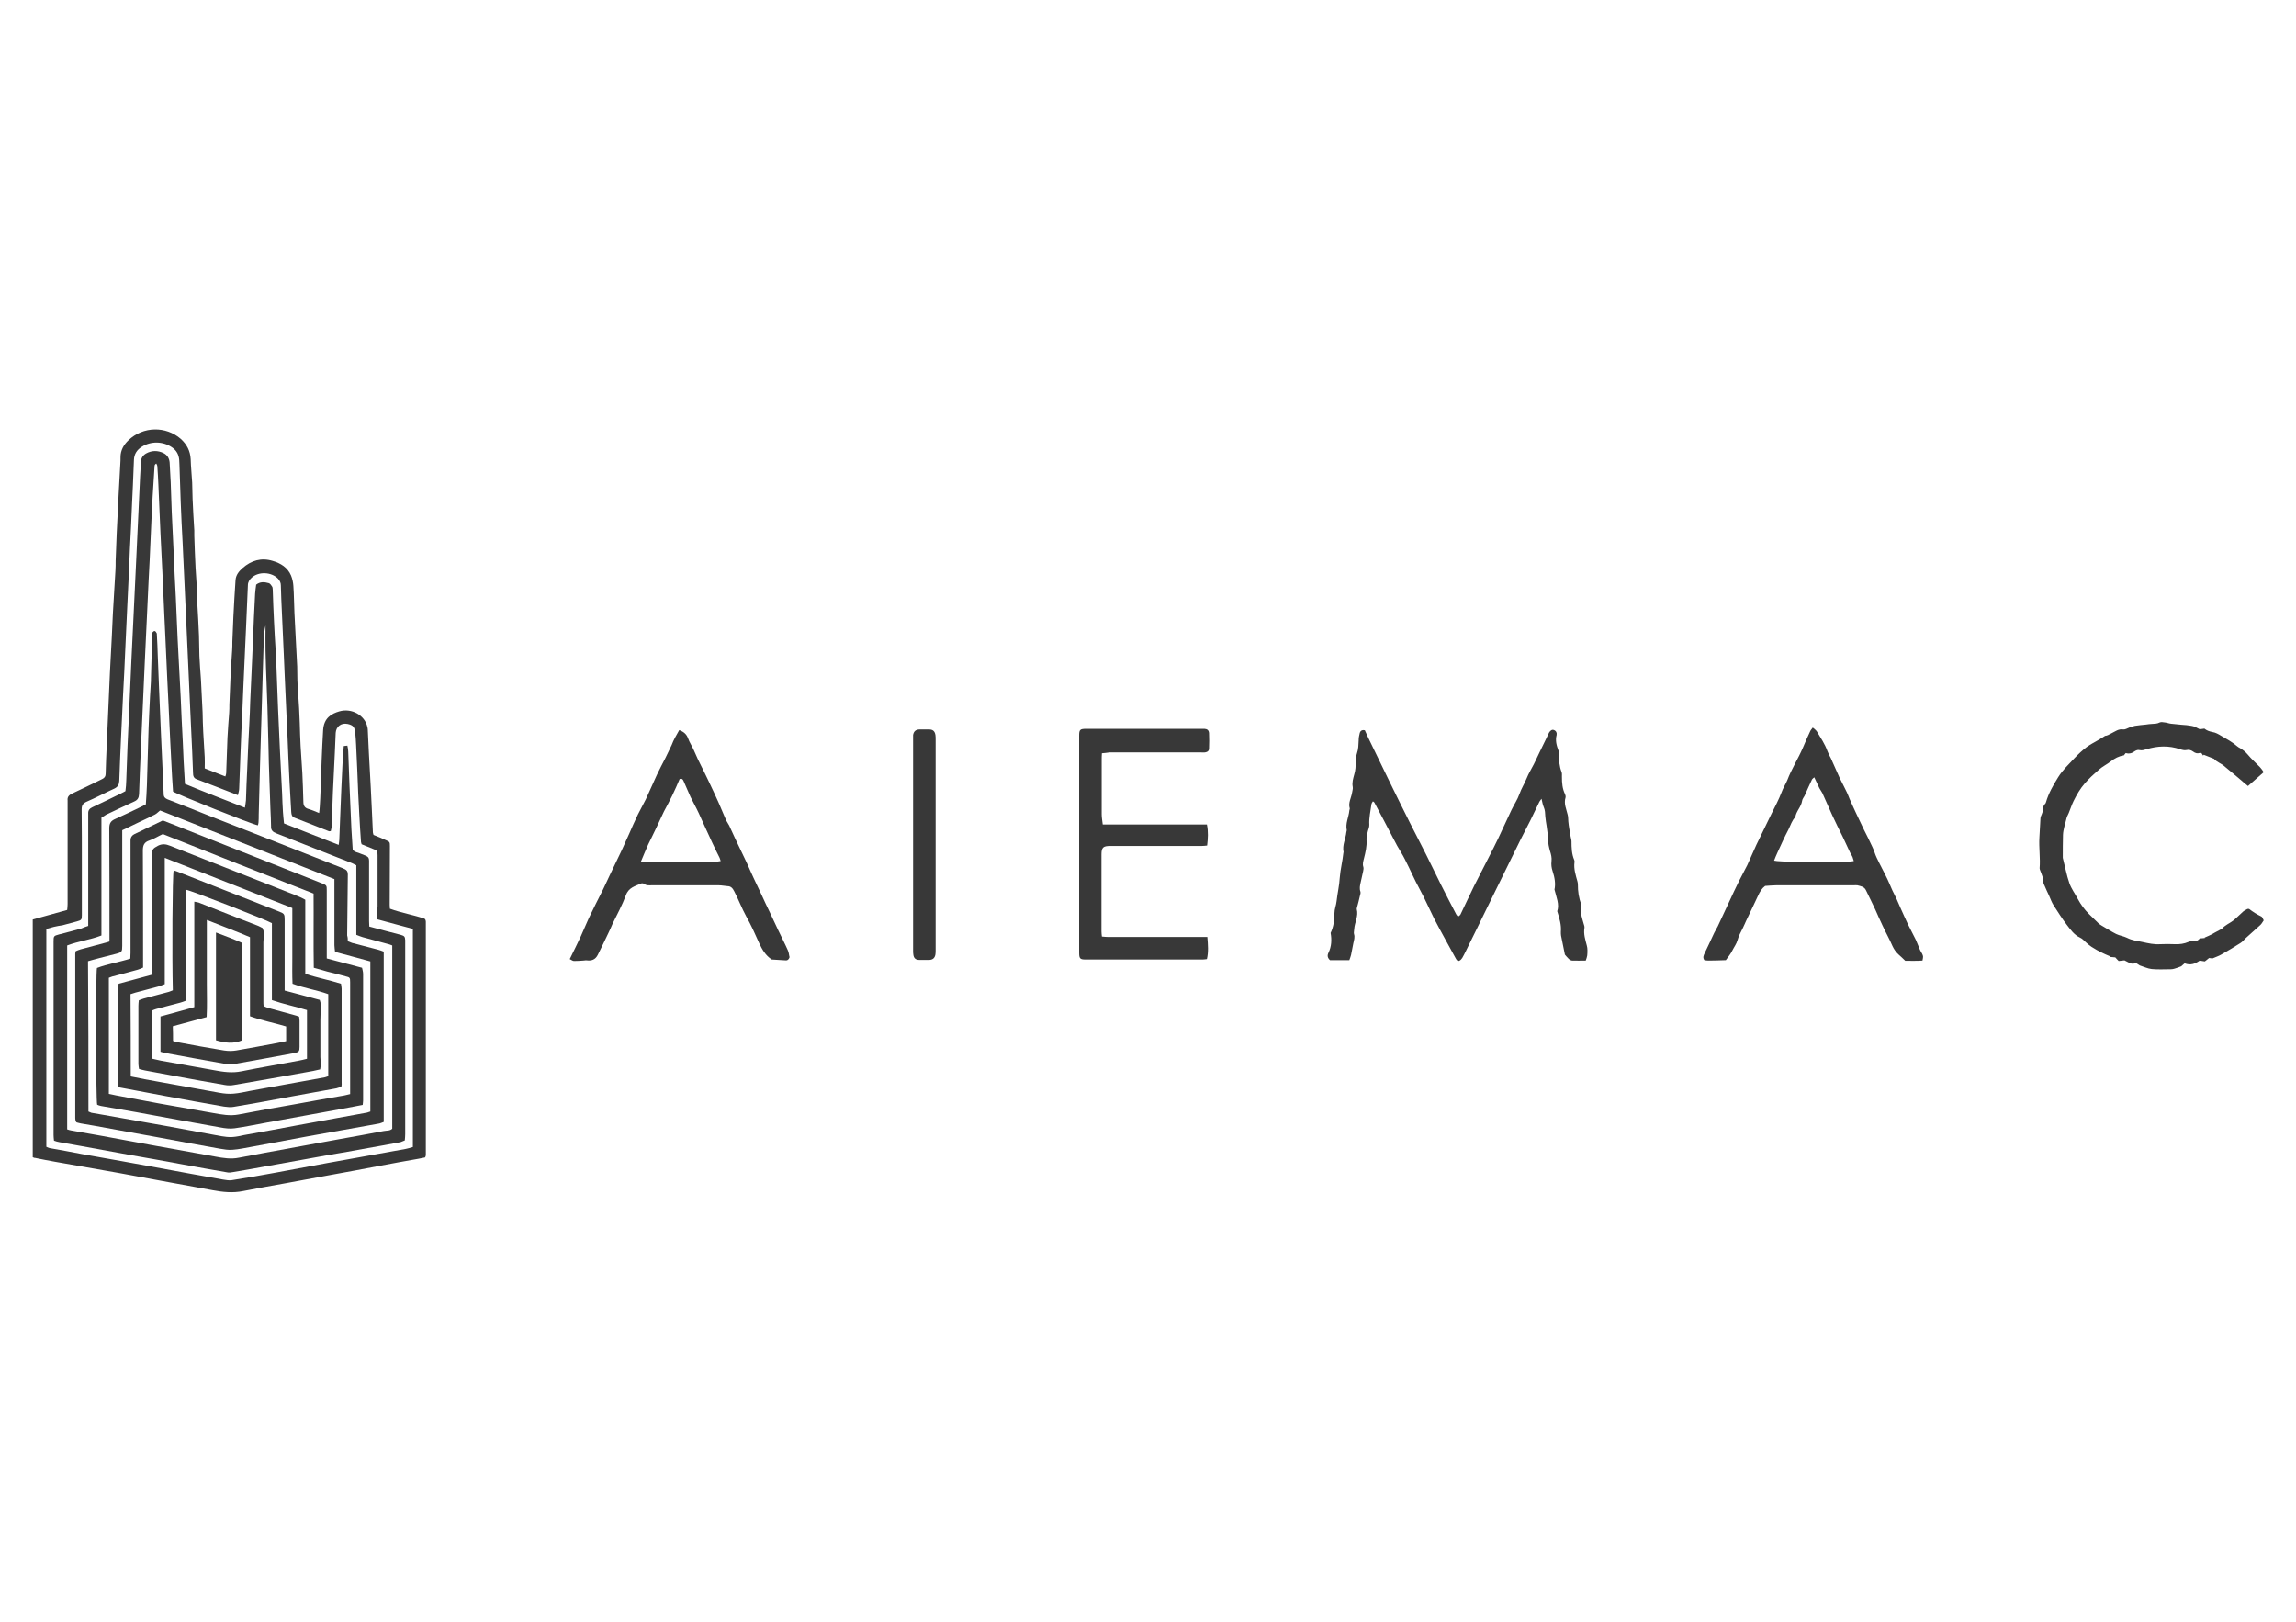 <?xml version="1.0" encoding="utf-8"?>
<!-- Generator: Adobe Illustrator 28.2.0, SVG Export Plug-In . SVG Version: 6.00 Build 0)  -->
<svg version="1.1" id="Capa_1" xmlns="http://www.w3.org/2000/svg" xmlns:xlink="http://www.w3.org/1999/xlink" x="0px" y="0px"
	 viewBox="0 0 1080 762.9" style="enable-background:new 0 0 1080 762.9;" xml:space="preserve">
<style type="text/css">
	.st0{fill:#383838;}
</style>
<g>
	<path class="st0" d="M15.4,544.3c0-37.3,0-74.4,0-111.8c5.3-1.5,10.6-2.9,16.2-4.5c0.1-0.9,0.2-1.9,0.2-2.8c0-15.8,0-31.7,0-47.5
		c0-0.4,0-0.8,0-1.2c-0.2-1.6,0.6-2.5,2-3.2c4.4-2,8.7-4.2,13.1-6.3c0.4-0.2,0.8-0.4,1.2-0.6c1.1-0.5,1.6-1.3,1.6-2.5
		c0.1-4.4,0.3-8.9,0.5-13.3c0.3-7.6,0.7-15.2,1-22.7c0.2-3.8,0.3-7.5,0.5-11.3c0.3-5.7,0.6-11.5,0.9-17.2c0.2-3.6,0.3-7.2,0.5-10.8
		c0.4-6.7,0.8-13.5,1.2-20.2c0.1-1.5,0.1-3,0.1-4.6c0.2-4.3,0.3-8.6,0.5-12.9c0.3-6.1,0.6-12.1,0.9-18.2c0.3-4.8,0.5-9.7,0.8-14.5
		c0.1-1.1,0.1-2.1,0.1-3.2c0-3.2,1.5-5.8,3.7-7.9c7-6.7,17.7-6.7,24.6-0.7c2.9,2.6,4.5,5.7,4.7,9.6c0.1,3.7,0.5,7.3,0.7,11
		c0.1,2.6,0.1,5.2,0.2,7.8c0.2,4.9,0.5,9.8,0.8,14.7c0,0.8,0,1.7,0,2.5c0.2,5.1,0.3,10.1,0.6,15.2c0.2,3.6,0.5,7.2,0.7,10.8
		c0.1,1.8,0,3.7,0.1,5.5c0.3,5.1,0.6,10.3,0.8,15.4c0.1,3.2,0.1,6.4,0.2,9.6c0.2,3.6,0.4,7.2,0.7,10.8c0,0.6,0.1,1.2,0.1,1.8
		c0.2,4.7,0.5,9.3,0.7,14c0.1,3.1,0.1,6.1,0.3,9.2c0.2,4,0.5,8,0.7,11.9c0.1,1.7,0,3.4,0,5.2c3.3,1.3,6.4,2.5,9.7,3.8
		c0.2-0.6,0.4-1.1,0.4-1.6c0.1-0.9,0-1.8,0.1-2.8c0.2-4.6,0.3-9.2,0.5-13.8c0.2-3.9,0.5-7.8,0.8-11.7c0.1-1.3,0.1-2.6,0.1-3.9
		c0.2-4.1,0.3-8.1,0.5-12.2c0.2-4.4,0.5-8.9,0.8-13.3c0.1-1.4,0.1-2.7,0.1-4.1c0.2-4,0.3-8,0.5-12c0.3-5.7,0.6-11.3,1-17
		c0.2-2.4,1.6-4.1,3.3-5.6c4.1-3.6,8.8-5,14.1-3.4c3.8,1.1,7.1,3.1,8.7,6.9c0.6,1.5,1,3.2,1.1,4.9c0.3,4.2,0.3,8.4,0.5,12.7
		c0.4,8.4,0.9,16.8,1.3,25.2c0.1,2.9,0,5.8,0.2,8.7c0.2,3.7,0.5,7.3,0.7,11c0.1,2.3,0.2,4.6,0.3,6.9c0.1,3.6,0.2,7.2,0.4,10.8
		c0.2,3.7,0.5,7.3,0.7,11c0,0.5,0.1,0.9,0.1,1.4c0.2,4.6,0.4,9.2,0.5,13.8c0,1.8,0.6,2.9,2.4,3.4c1.7,0.5,3.3,1.2,5,1.9
		c0.1-1.1,0.3-2,0.3-2.9c0.2-2.7,0.3-5.4,0.4-8c0.2-4.7,0.3-9.4,0.5-14c0.2-4.7,0.4-9.5,0.7-14.2c0.4-5.6,3.8-7.6,7.6-8.7
		c5.8-1.7,12,1.8,13.2,7.3c0.1,0.4,0.2,0.9,0.2,1.4c0.2,3.5,0.3,7.1,0.5,10.6c0.3,5.5,0.6,11,0.9,16.5c0.2,3.4,0.3,6.9,0.5,10.3
		c0.2,3.6,0.3,7.2,0.5,10.8c0,0.4,0.2,0.7,0.3,1.2c2,0.8,4,1.6,5.9,2.5c1.7,0.7,1.8,0.9,1.8,2.7c0,9.2-0.1,18.5-0.1,27.7
		c0,0.5,0.1,1.1,0.1,1.8c5.4,2,11.1,2.9,16.3,4.7c0.2,0.2,0.2,0.3,0.3,0.3c0,0.1,0.1,0.1,0.1,0.2c0.1,0.3,0.2,0.6,0.2,0.9
		c0,36.5,0,72.9,0,109.4c0,0.3,0,0.6-0.1,0.9c0,0.1-0.1,0.3-0.3,0.6c-0.9,0.2-1.9,0.4-3,0.6c-6,1.1-12.1,2.1-18.1,3.3
		c-7.9,1.5-15.8,3-23.7,4.4c-6.9,1.3-13.7,2.5-20.6,3.8c-6.7,1.2-13.4,2.4-20.1,3.7c-4.9,1-9.6,0.5-14.4-0.4
		c-6.5-1.2-13.1-2.4-19.7-3.6c-8.1-1.5-16.3-3-24.4-4.5c-10-1.8-20.1-3.5-30.1-5.3c-3.1-0.5-6.2-1.2-9.3-1.8
		C16.3,544.7,16,544.5,15.4,544.3z M21.8,436.9c0,34.4,0,68.4,0,102.5c0.6,0.2,1,0.5,1.5,0.6c5.1,0.9,10.1,1.8,15.2,2.8
		c12.4,2.2,24.8,4.4,37.2,6.7c9.7,1.8,19.5,3.6,29.2,5.3c1.3,0.2,2.8,0.5,4.1,0.3c7-1.1,13.9-2.3,20.9-3.6c8.1-1.5,16.1-3,24.2-4.5
		c12.2-2.2,24.5-4.4,36.7-6.6c1.2-0.2,2.3-0.6,3.4-0.9c0-34.3,0-68.4,0-102.6c-5.5-1.5-11-2.9-16.7-4.5c-0.1-1.6-0.1-2.9-0.1-4.3
		c0-0.6,0.2-1.2,0.2-1.8c0-8,0-16,0-24c0-2.1-0.2-2.3-2.1-3c-1.8-0.7-3.7-1.5-5.4-2.2c-0.1-0.5-0.3-0.8-0.3-1.1
		c-0.3-4.3-0.6-8.6-0.8-12.9c-0.2-3.2-0.3-6.4-0.5-9.7c-0.3-7.7-0.6-15.3-1-23c-0.1-1.9-0.2-3.8-0.4-5.7c-0.3-2.8-1-3.6-3.6-4.2
		c-3-0.6-5.4,1.2-5.6,4.2c-0.1,3.1-0.3,6.1-0.4,9.2c-0.3,6.2-0.6,12.4-0.9,18.6c-0.2,5.4-0.4,10.7-0.6,16.1c0,0.8-0.3,1.6-0.4,2.3
		c-0.5,0.1-0.6,0.1-0.8,0.1c-5.4-2.1-10.9-4.3-16.3-6.4c-1.2-0.5-1.4-1.4-1.5-2.6c-0.2-4.7-0.6-9.3-0.8-14c-0.4-7.5-0.7-15-1-22.5
		c-0.1-2.8-0.3-5.5-0.4-8.3c-0.3-6.6-0.6-13.2-0.9-19.8c-0.1-3.1-0.3-6.3-0.4-9.4c-0.3-6.6-0.6-13.2-0.9-19.8
		c-0.2-4.3-0.4-8.6-0.5-12.9c0-1.2-0.5-2.2-1.3-3.1c-3.1-3.2-9.1-3.5-12.4-0.5c-1.1,1-1.8,2.1-1.8,3.6c-0.3,6.9-0.6,13.8-0.9,20.7
		c-0.1,2.9-0.3,5.8-0.4,8.7c-0.3,6.7-0.6,13.3-0.9,20c-0.1,3.2-0.3,6.4-0.4,9.7c-0.3,6.8-0.7,13.6-0.9,20.5
		c-0.2,5.3-0.4,10.6-0.6,15.9c0,1-0.3,2-0.6,3.2c-6.7-2.6-13-5.1-19.4-7.5c-1.4-0.5-1.7-1.6-1.7-2.9c-0.1-3.4-0.3-6.7-0.4-10.1
		c-0.3-6.4-0.6-12.9-0.9-19.3c-0.3-6.7-0.6-13.3-0.9-20c-0.3-6.6-0.6-13.2-0.9-19.8c-0.3-6.5-0.6-13-0.9-19.6
		c-0.3-6.5-0.6-13-0.9-19.5c-0.3-6.4-0.7-12.7-0.9-19.1c-0.2-5.9-0.4-11.8-0.6-17.7c0-0.7-0.1-1.4-0.1-2.1c-0.2-2.5-1.2-4.5-3.4-6
		c-4.2-2.9-10-3-14.3-0.2c-2.2,1.4-3.5,3.4-3.6,6.1c-0.2,4.1-0.3,8.1-0.5,12.2c-0.1,2.8-0.3,5.7-0.4,8.5c-0.3,7.1-0.6,14.1-1,21.2
		c-0.1,3.1-0.3,6.3-0.4,9.4c-0.3,6.3-0.6,12.6-0.9,18.9c-0.3,6.5-0.6,13-0.9,19.5c-0.3,6.8-0.6,13.6-1,20.5
		c-0.3,6.3-0.6,12.6-0.9,18.9c-0.3,7.3-0.7,14.6-0.9,21.9c-0.1,1.8-0.7,2.8-2.3,3.6c-4.4,2-8.7,4.3-13.1,6.2
		c-1.8,0.8-2.3,1.8-2.3,3.7c0.1,8.6,0.1,17.2,0.1,25.8c0,7.9,0,15.8,0,23.8c0,2.2-0.2,2.4-2.4,3c-2.2,0.6-4.5,1.2-6.7,1.8
		C26.5,435.6,24.2,436.2,21.8,436.9z"/>
	<path class="st0" d="M743.9,425.8c-1,3,0.3,5.8,1,8.6c0.2,0.7,0.5,1.4,0.4,2c-0.5,2.9,0.4,5.6,1.1,8.3c0.2,0.7,0.3,1.5,0.3,2.2
		c0,0.8,0,1.7-0.1,2.5c-0.1,0.8-0.4,1.5-0.7,2.4c-2.3,0-4.4,0.1-6.4,0c-0.5,0-1.2-0.4-1.6-0.8c-0.7-0.7-1.3-1.4-1.8-2
		c-0.6-3.1-1.2-6-1.8-8.9c-0.1-0.6-0.1-1.2-0.1-1.8c0.3-3.3-0.7-6.4-1.7-9.7c1.1-3.3-0.4-6.5-1.3-10.2c0.6-2.7,0.1-5.7-0.9-8.7
		c-0.5-1.5-0.7-3-0.5-4.7c0.2-1.5-0.2-3.2-0.7-4.7c-0.5-1.8-0.9-3.5-0.9-5.4c0-2.1-0.5-4.3-0.7-6.4c-0.2-1.4-0.5-2.9-0.6-4.3
		c-0.1-1.6-0.1-3.2-0.8-4.7c-0.5-1.1-0.6-2.3-1-3.8c-0.4,0.6-0.8,1-1,1.4c-1.4,2.9-2.8,5.8-4.2,8.7c-1.5,3-3.1,6-4.6,9
		c-2.8,5.7-5.6,11.4-8.4,17.1c-2.7,5.6-5.5,11.1-8.2,16.7c-2.6,5.3-5.2,10.7-7.9,16.1c-1,2-1.9,4-3,5.9c-0.3,0.5-0.9,1.1-1.4,1.3
		c-0.9,0.3-1.3-0.5-1.7-1.2c-1.7-3.1-3.4-6.2-5.1-9.3c-1.7-3.1-3.4-6.2-5-9.3c-1.7-3.4-3.2-6.8-4.9-10.2c-1.2-2.4-2.5-4.7-3.7-7.1
		c-0.5-1-1-2.1-1.5-3.1c-1.2-2.5-2.4-5.1-3.7-7.6c-1.1-2.2-2.4-4.2-3.6-6.3c-0.7-1.2-1.2-2.4-1.9-3.6c-2.9-5.6-5.8-11.1-8.8-16.7
		c-0.1-0.2-0.3-0.3-0.7-0.6c-0.3,0.5-0.6,0.9-0.7,1.4c-0.4,3.2-1.2,6.3-1,9.6c0.1,1.2-0.6,2.4-0.8,3.6c-0.2,1.2-0.6,2.4-0.5,3.6
		c0.2,3-0.5,5.8-1.2,8.6c-0.3,1.3-0.8,2.6-0.3,4.1c0.2,0.6,0,1.4-0.1,2c-0.4,1.8-0.8,3.6-1.2,5.4c-0.3,1.4-0.6,2.7-0.1,4.1
		c0.2,0.6,0,1.4-0.2,2c-0.4,1.9-0.9,3.7-1.4,5.6c-0.1,0.2-0.1,0.5-0.1,0.7c0.9,3.3-1,6.2-1.2,9.4c0,0.8-0.3,1.6-0.1,2.3
		c0.5,1.5,0,2.9-0.3,4.3c-0.4,1.9-0.7,3.8-1.1,5.6c-0.2,0.8-0.5,1.6-0.8,2.4c-3.2,0-6.1,0-9.1,0c-1.1-1-1.4-2.1-0.7-3.5
		c1.4-2.9,1.6-6,1-9.3c1.4-2.9,1.8-6,1.8-9.3c0-1.9,0.8-3.7,1-5.6c0.4-3.7,1.3-7.4,1.5-11.1c0.3-3.9,1.3-7.7,1.7-11.6
		c0-0.2,0.1-0.3,0.1-0.4c-0.7-3.3,1-6.3,1.3-9.4c0-0.3,0.2-0.6,0.2-0.9c-0.7-3.2,0.9-6.1,1.2-9.2c0-0.4,0.3-0.8,0.2-1.1
		c-0.8-2.6,0.7-4.9,1.1-7.4c0.1-0.9,0.5-1.9,0.3-2.7c-0.4-2.1,0.2-3.9,0.7-5.8c0.6-1.9,0.7-3.9,0.7-5.9c0-1.4,0.2-2.8,0.6-4.1
		c0.7-2,0.7-4.1,0.8-6.1c0-1.1,0.2-2.3,0.5-3.4c0.3-1.1,1.1-1.6,2.4-1.3c0.5,1.1,1,2.2,1.5,3.3c3.3,6.8,6.6,13.6,9.9,20.4
		c3.2,6.6,6.5,13.2,9.8,19.8c2.5,5,5.1,9.9,7.6,14.9c2.4,4.8,4.7,9.6,7.1,14.4c2.3,4.6,4.7,9.2,7.1,13.8c0.2,0.3,0.4,0.6,0.8,1.1
		c0.5-0.4,1-0.7,1.2-1.1c2.2-4.5,4.2-9,6.4-13.4c2.3-4.6,4.7-9.1,7-13.7c1.5-2.9,2.9-5.7,4.3-8.6c2.1-4.5,4.2-9,6.3-13.5
		c1.2-2.5,2.8-4.8,3.7-7.4c0.9-2.6,2.4-4.9,3.4-7.4c0.9-2.3,2.3-4.5,3.4-6.7c0.9-1.7,1.6-3.4,2.5-5.2c1.2-2.4,2.3-4.8,3.5-7.2
		c0.4-0.8,0.7-1.7,1.2-2.5c0.6-1,1.5-1.5,2.3-1.1c1,0.4,1.4,1.3,1.2,2.3c-0.7,2.6,0,5,0.9,7.4c0.2,0.6,0.2,1.2,0.2,1.8
		c0,2.8,0.2,5.5,1.2,8.1c0.3,0.7,0.2,1.5,0.2,2.3c0,2.9,0.2,5.7,1.5,8.3c0.2,0.4,0.3,1.1,0.2,1.5c-0.9,2.9,0.4,5.5,1,8.1
		c0.3,1.1,0.2,2.1,0.3,3.1c0.2,2.4,0.7,4.8,1.1,7.2c0.1,0.7,0.4,1.5,0.4,2.2c0,3,0.1,6,1.3,8.8c0.1,0.3,0.2,0.8,0.1,1.1
		c-0.4,3.1,0.6,6.1,1.4,9c0.1,0.4,0.2,0.9,0.2,1.3C742.2,419.4,742.6,422.2,743.9,425.8z"/>
	<path class="st0" d="M1004.7,452.9c-2.2,1.1-3.7-0.5-5.4-1.2c-0.9,0.1-1.8,0.2-2.7,0.3c-0.6-0.6-1.1-1.1-1.6-1.7
		c-0.8-0.1-1.5-0.1-2.3-0.2c0-0.1,0.1-0.1,0.1-0.2c-0.9-0.4-1.8-0.7-2.6-1.1c-1.3-0.6-2.6-1.2-3.8-1.9c-0.9-0.5-1.7-1-2.5-1.5
		c-0.8-0.6-1.6-1.1-2.3-1.8c-1.1-0.9-2-2.1-3.2-2.6c-2.8-1.3-4.5-3.8-6.2-6c-2.3-3-4.3-6.2-6.3-9.3c-0.8-1.3-1.4-2.9-2-4.3
		c-0.8-1.7-1.6-3.4-2.3-5.1c-0.2-0.3-0.4-0.7-0.4-1.1c0-2.1-0.8-3.9-1.5-5.7c-0.1-0.3-0.3-0.7-0.3-1.1c0.4-4.8-0.4-9.6-0.1-14.5
		c0.2-3,0.3-6,0.5-9c0-0.7,0.4-1.3,0.6-1.9c0.2-0.7,0.6-1.4,0.6-2.2c0.1-1,0.1-2,1-2.7c0.2-0.2,0.3-0.5,0.4-0.8
		c1.2-4.2,3.4-8,5.7-11.7c2.1-3.4,4.9-6,7.6-8.9c1.8-1.9,3.7-3.7,5.8-5.3c1.9-1.4,4-2.4,6-3.6c0.8-0.5,1.5-0.9,2.7-1.7
		c0.8,0,1.9-0.6,3-1.2c1.7-0.8,3.3-2.2,5.6-1.8c0.9,0.1,1.9-0.6,2.8-0.9c0.9-0.3,1.7-0.6,2.6-0.8c1.7-0.3,3.5-0.4,5.2-0.6
		c0.9-0.1,1.8-0.3,2.7-0.3c1.3-0.1,2.5,0,3.8-0.7c0.6-0.3,1.6-0.1,2.4,0c1,0.1,1.9,0.5,2.9,0.6c1.7,0.2,3.3,0.3,5,0.5
		c1.5,0.1,3,0.2,4.6,0.5c0.7,0.1,1.3,0.3,1.9,0.6c0.7,0.3,1.4,0.7,2,1c0.8-0.1,1.4-0.2,2.2-0.3c1.1,0.9,2.3,1.3,3.7,1.6
		c1.5,0.2,2.9,1,4.2,1.8c2.6,1.5,5.2,2.9,7.5,4.9c0.4,0.4,0.9,0.6,1.4,0.9c1.3,0.8,2.5,1.7,3.5,2.9c1.8,2.2,4,4.1,5.9,6.1
		c0.6,0.6,1.1,1.4,1.7,2.3c-2.5,2.2-4.8,4.2-7.4,6.5c-1.5-1.2-3-2.5-4.5-3.8c-2.4-2-4.8-4-7.2-6c-0.5-0.4-1.2-0.7-1.8-1.1
		c-0.9-0.5-1.8-1.1-2.5-1.9c-1.6-0.6-3.2-1.3-4.8-1.9c-0.1,0.1-0.2,0.2-0.3,0.4c-0.3-0.5-0.6-0.9-0.8-1.2c-0.4-0.1-0.6-0.1-0.7-0.1
		c-1.2,0.5-2.3,0.1-3.2-0.6c-1-0.7-1.9-1-3.2-0.7c-0.9,0.2-2-0.1-2.9-0.4c-5.3-1.8-10.6-1.6-15.8,0c-1.1,0.3-2.1,0.7-3.4,0.4
		c-0.6-0.2-1.5,0.1-2.1,0.5c-1.3,1-2.7,1.4-4.3,0.9c-0.3,0.4-0.6,0.7-0.9,1.1c-2.3,0.3-4.3,1.4-6.1,2.8c-1.8,1.4-3.9,2.4-5.6,3.9
		c-2.3,2-4.6,4.1-6.6,6.4c-2.2,2.5-3.8,5.3-5.3,8.3c-0.9,1.8-1.5,3.8-2.3,5.7c-0.3,0.8-0.8,1.5-1,2.3c-0.6,2.7-1.6,5.3-1.7,8
		c-0.1,3.5-0.1,7-0.1,10.5c0,0.2,0,0.5,0.1,0.7c1,3.8,1.7,7.8,3,11.5c0.9,2.6,2.7,5,4,7.5c1.4,2.6,3.1,4.9,5.2,7
		c1.5,1.4,2.9,2.9,4.4,4.3c0.4,0.4,1,0.8,1.5,1.1c2.3,1.3,4.5,2.8,6.9,4c1.6,0.8,3.5,1,5.1,1.8c2.3,1.2,4.9,1.5,7.4,2
		c2.7,0.6,5.4,1.2,8.2,1c2.3-0.1,4.6-0.1,6.9,0c2.3,0.1,4.4-0.2,6.5-1.1c0.5-0.2,1.2-0.4,1.8-0.3c1.4,0.2,2.6-0.2,3.4-1.3
		c0.9-0.1,1.6-0.1,2.4-0.2c0-0.1-0.1-0.2-0.1-0.2c1.2-0.5,2.3-1,3.5-1.6c0.4-0.2,0.8-0.5,1.2-0.7c1-0.5,2-1.1,3-1.6
		c0.1-0.1,0.3-0.1,0.4-0.2c1.5-1.8,3.7-2.6,5.5-4c1.6-1.3,3-2.8,4.6-4.2c0.6-0.5,1.4-0.8,2-1.2c0.4,0,0.6,0,0.7,0
		c1.8,1.4,3.7,2.6,5.8,3.6c0.5,0.2,0.7,1.1,1.1,1.8c-0.5,0.7-0.9,1.5-1.5,2.1c-2.3,2.1-4.7,4.2-7,6.3c-0.8,0.8-1.5,1.7-2.5,2.3
		c-3,1.9-6,3.7-9,5.4c-1.2,0.7-2.5,1.1-4.1,1.8c-0.2,0-0.9-0.1-1.6-0.2c-0.6,0.5-1.3,1.1-2,1.6c-0.7-0.1-1.5-0.2-2.4-0.4
		c-2,1.5-4.3,2.4-7.1,1.3c-0.7,0.6-1.3,1.1-1.6,1.4c-1.2,0.5-2.1,0.8-3.1,1.1c-0.6,0.2-1.2,0.3-1.8,0.3c-3,0-6,0.2-9-0.1
		c-1.9-0.2-3.7-1.1-5.6-1.7C1005.8,453.7,1005.4,453.3,1004.7,452.9z"/>
	<path class="st0" d="M904.3,451.8c-2.8,0.2-5.5,0.1-8.1,0.1c-1.2-1.1-2.1-2.1-3.2-3c-1.2-1.1-2.1-2.4-2.8-3.9
		c-1.4-3.3-3.2-6.4-4.7-9.7c-1.2-2.5-2.3-5-3.4-7.5c-1.4-3-2.9-6-4.4-9.1c-0.8-1.7-2.5-1.9-4-2.3c-0.6-0.1-1.2,0-1.8,0
		c-12.2,0-24.3,0-36.5,0c-1.7,0-3.3,0.2-5.1,0.3c-1.5,1.1-2.5,2.7-3.3,4.5c-1.8,4-3.8,7.9-5.6,11.8c-0.6,1.2-1,2.4-1.6,3.5
		c-0.9,1.9-2,3.7-2.5,5.7c-0.5,1.8-1.6,3.2-2.4,4.8c-0.8,1.7-2.1,3.2-3.1,4.6c-2.9,0.1-5.5,0.2-8.2,0.2c-0.7,0-1.3-0.1-1.9-0.2
		c-0.9-1.3-0.3-2.3,0.2-3.4c1.4-2.8,2.6-5.6,4-8.5c0.6-1.4,1.4-2.6,2.1-4c1.8-3.9,3.6-7.8,5.4-11.6c1.5-3.2,2.9-6.3,4.5-9.5
		c1.3-2.6,2.7-5.1,4-7.7c1.5-3.2,2.8-6.4,4.3-9.6c2.4-5,4.8-9.9,7.2-14.8c1.6-3.2,3.3-6.4,4.6-9.8c0.7-2,1.9-3.8,2.7-5.7
		c2-5.3,5.1-10.1,7.3-15.2c1.1-2.7,2.3-5.3,3.5-7.9c0.2-0.5,0.7-1,1.2-1.7c0.8,0.7,1.5,1.2,1.9,1.8c1.8,3,3.8,5.9,5,9.3
		c0.4,1.1,1,2.2,1.6,3.3c1.4,3.1,2.7,6.1,4.1,9.2c1.1,2.3,2.4,4.6,3.5,7c0.5,1,0.8,2,1.2,2.9c0.9,2.1,1.9,4.2,2.8,6.2
		c1.3,2.8,2.6,5.5,3.9,8.2c1.4,2.8,2.8,5.5,4.1,8.4c0.8,1.6,1.2,3.4,2,5c1.6,3.4,3.5,6.8,5.1,10.2c0.8,1.6,1.4,3.3,2.2,5
		c0.7,1.4,1.4,2.8,2.1,4.3c0.6,1.3,1.1,2.6,1.7,3.9c1.2,2.6,2.3,5.2,3.5,7.7c1.2,2.5,2.6,5,3.8,7.5c0.7,1.5,1.2,3.1,1.9,4.6
		c0.3,0.6,0.6,1.2,1,1.8C904.7,449.8,904.7,449.8,904.3,451.8z M834.5,404.8c1.8,0.6,20.2,0.9,35.2,0.5c0.7,0,1.3-0.2,2.3-0.3
		c-0.3-0.8-0.4-1.4-0.6-1.9c-0.3-0.7-0.7-1.3-1.1-2c-1.2-2.5-2.3-5-3.5-7.5c-1.7-3.4-3.4-6.8-5-10.3c-1.6-3.4-3-6.9-4.6-10.3
		c-0.4-0.8-1-1.5-1.4-2.3c-0.8-1.6-1.5-3.3-2.4-5.1c-0.5,0.5-0.9,0.7-1.1,1.1c-1.2,2.5-2.3,5-3.4,7.5c-0.4,0.8-1.1,1.6-1.2,2.4
		c-0.4,2.9-2.8,4.9-3.2,7.7c-1.6,1.6-2.2,3.8-3.2,5.8c-1.9,3.6-3.6,7.4-5.3,11.1C835.4,402.4,835,403.6,834.5,404.8z"/>
	<path class="st0" d="M319.5,343.4c2.2,0.8,3.5,2,4.2,4c0.7,1.9,1.8,3.5,2.6,5.3c0.7,1.6,1.4,3.1,2.1,4.7c0.3,0.6,0.6,1.1,0.8,1.6
		c1.5,3.1,3.1,6.1,4.5,9.2c1.5,3.2,3,6.3,4.4,9.5c1.2,2.7,2.3,5.5,3.5,8.2c0.4,0.8,1,1.6,1.4,2.4c1,2.1,1.9,4.2,2.9,6.3
		c1.8,3.8,3.6,7.5,5.4,11.3c1.1,2.4,2.1,4.8,3.2,7.1c1.2,2.6,2.4,5.1,3.6,7.6c1.3,2.8,2.6,5.7,4,8.5c1.3,2.8,2.6,5.6,3.9,8.3
		c1.5,3.2,3.2,6.4,4.6,9.6c0.5,1,0.5,2.2,0.8,3.2c-0.3,1-0.9,1.6-1.9,1.5c-2.2-0.1-4.4-0.3-6.5-0.4c-2.9-1.9-4.5-4.7-5.9-7.7
		c-1.9-4.3-3.8-8.5-6.1-12.6c-2.1-3.8-3.6-7.9-5.6-11.7c-0.7-1.4-1.5-2.5-3.2-2.5c-1.4-0.1-2.7-0.4-4.1-0.4c-10.5,0-21.1,0-31.6,0
		c-1.2,0-2.5,0.2-3.5-0.7c-0.3-0.2-1-0.3-1.3-0.2c-2.9,1.3-6,1.9-7.3,5.6c-1.7,4.6-4.1,9-6.3,13.5c-0.6,1.4-1.2,2.8-1.9,4.2
		c-1.6,3.4-3.3,6.9-5,10.3c-1.1,2.2-2.8,2.9-5.2,2.6c-0.5-0.1-1.1,0.1-1.6,0.1c-1.5,0.1-2.9,0.2-4.4,0.2c-0.7,0-1.3-0.6-2-0.9
		c1.8-3.7,3.6-7.2,5.2-10.7c1.3-2.8,2.4-5.6,3.7-8.4c2.2-4.6,4.5-9.2,6.8-13.7c1.1-2.2,2-4.4,3.1-6.6c1.9-4,3.8-7.9,5.7-11.9
		c1.1-2.4,2.2-4.9,3.3-7.3c1.4-3.2,2.8-6.4,4.3-9.5c1.2-2.4,2.5-4.7,3.7-7.1c1.8-3.9,3.5-7.8,5.3-11.7c1.2-2.6,2.6-5.1,3.9-7.7
		c1-2,1.9-4,2.9-6C316.8,348.1,318.1,345.8,319.5,343.4z M339,405c-0.3-0.8-0.4-1.2-0.5-1.5c-1.2-2.4-2.4-4.8-3.5-7.2
		c-2.2-4.6-4.2-9.3-6.4-14c-1.2-2.6-2.6-5-3.8-7.5c-1.1-2.4-2.1-4.9-3.2-7.3c-0.3-0.7-0.6-1.5-1.9-1.1c-1.1,2.5-2.2,5.2-3.5,7.8
		c-1.2,2.5-2.6,5-3.9,7.5c-1.3,2.6-2.4,5.3-3.7,7.9c-1.2,2.6-2.5,5.1-3.7,7.6c-1.2,2.6-2.2,5.2-3.4,8c0.7,0.1,1.1,0.2,1.5,0.2
		c11.2,0,22.5,0,33.7,0C337.4,405.3,338.1,405.1,339,405z"/>
	<path class="st0" d="M518.3,354.3c-0.1,1.3-0.1,2.2-0.1,3.1c0,8.5,0,17.1,0,25.6c0,1.5,0.3,3,0.5,4.8c16.4,0,32.6,0,49,0
		c0.7,3.4,0.5,6.6,0.1,9.9c-1,0.1-1.8,0.2-2.6,0.2c-14.3,0-28.6,0-43,0c-3.3,0-4.1,0.7-4.1,4c0,12.1,0,24.2,0,36.2
		c0,0.7,0.1,1.5,0.2,2.4c1.1,0.1,2,0.2,2.9,0.2c14.6,0,29.2,0,43.9,0c0.8,0,1.7,0,2.8,0c0.3,3.6,0.6,7-0.2,10.4
		c-0.8,0.1-1.4,0.2-2,0.2c-18.3,0-36.6,0-55,0c-2.7,0-3.1-0.4-3.1-3.3c0-15.6,0-31.2,0-46.8c0-18,0-36,0-54c0-0.4,0-0.8,0-1.2
		c0-2.8,0.4-3.2,3.3-3.2c17.6,0,35.3,0,52.9,0c0.9,0,1.9,0,2.8,0c1.3,0.1,2,0.7,2.1,2c0.1,2.4,0.1,4.8,0,7.2c0,1.2-0.7,1.7-1.9,1.9
		c-0.6,0.1-1.2,0-1.8,0c-14.4,0-28.8,0-43.2,0C520.5,354.1,519.6,354.2,518.3,354.3z"/>
	<path class="st0" d="M440.1,397.2c0,16.5,0,33,0,49.6c0,0.7,0,1.4-0.1,2.1c-0.3,1.7-1.2,2.5-2.9,2.6c-1.5,0-3.1,0-4.6,0
		c-1.8,0-2.7-0.8-2.9-2.6c-0.1-0.6-0.1-1.2-0.1-1.8c0-33.2,0-66.4,0-99.6c0-0.6,0-1.2,0-1.8c0.3-1.7,1.2-2.5,2.9-2.6
		c1.5,0,3.1,0,4.6,0c1.8,0,2.7,0.8,3,2.6c0.1,0.7,0.1,1.4,0.1,2.1C440.1,364.2,440.1,380.7,440.1,397.2z"/>
	<path class="st0" d="M41.5,435.5c0-1.1,0-2,0-3c0-16.1,0-32.1,0-48.2c0-0.5,0-1.1,0-1.6c-0.1-1.5,0.6-2.4,1.9-3
		c4.5-2.1,9-4.3,13.5-6.5c0.7-0.3,1.3-0.7,2.1-1.1c0.2-1.8,0.4-3.4,0.4-5.1c0.2-5.4,0.4-10.9,0.6-16.3c0.3-6.5,0.6-13,0.9-19.6
		c0.3-6.7,0.6-13.5,0.9-20.2c0.3-6.2,0.6-12.4,0.9-18.6c0.5-9.8,0.9-19.6,1.4-29.4c0.3-6.4,0.6-12.9,0.9-19.3
		c0.3-6.4,0.6-12.9,0.9-19.3c0.1-2.4,0.3-4.7,0.4-7.1c0.1-1.8,0.9-3,2.4-3.9c2.7-1.5,5.5-1.5,8.2-0.2c1.8,0.9,2.7,2.4,2.9,4.4
		c0.2,3.1,0.3,6.1,0.5,9.2c0.2,4.8,0.3,9.5,0.5,14.3c0.3,6.3,0.6,12.6,0.9,18.9c0.3,7,0.6,14,1,20.9c0.1,3.1,0.3,6.1,0.4,9.2
		c0.3,7,0.6,14,1,20.9c0.3,5.7,0.6,11.3,0.9,17c0.3,7.1,0.6,14.1,1,21.2c0.1,3.1,0.3,6.1,0.4,9.2c0.2,3.4,0.4,6.7,0.6,10.4
		c9.2,3.9,18.7,7.4,28.2,11.2c0.2-1.3,0.4-2.4,0.5-3.5c0.2-5,0.3-10,0.6-15c0.3-7.1,0.6-14.3,1-21.4c0.2-3.3,0.3-6.6,0.4-9.9
		c0.3-6.6,0.6-13.2,0.9-19.8c0.1-3.1,0.3-6.3,0.4-9.4c0.3-7.2,0.6-14.4,1-21.6c0.1-1.4,0.3-2.9,0.5-4.3c1.9-1.5,3.9-1.3,6-0.7
		c0.6,0.2,1.1,1,1.5,1.6c0.3,0.4,0.2,1,0.3,1.6c0.2,5,0.3,10,0.6,15c0.2,4.7,0.5,9.3,0.8,14c0,0.4,0,0.8,0.1,1.2
		c0.3,8.6,0.7,17.2,1,25.8c0.3,6.7,0.6,13.3,0.9,20c0.3,6.6,0.7,13.2,1,19.8c0.1,2.9,0.2,5.8,0.4,8.7c0.1,1.7,0.3,3.3,0.5,5.3
		c8.5,3.4,17.1,6.7,25.7,10.1c0.1-1,0.3-1.7,0.3-2.4c0.2-4.2,0.3-8.4,0.5-12.7c0.3-7.6,0.6-15.2,1-22.8c0.1-2.8,0.4-5.6,0.6-8.6
		c0.5-0.1,1-0.1,1.7-0.2c0.2,1,0.4,1.9,0.4,2.8c0.2,5.4,0.4,10.7,0.6,16.1c0.3,6.8,0.6,13.6,0.9,20.5c0.2,3.1,0.4,6.3,0.6,9.5
		c0.8,1.2,2.2,1.3,3.4,1.8c4.8,1.9,4.3,1.2,4.3,6.2c0,8.5,0,17.1,0,25.6c0,0.8,0.1,1.6,0.1,2.6c2.7,0.7,5.3,1.4,7.9,2.1
		c2.3,0.6,4.6,1.2,6.9,1.8c1.7,0.5,2,0.8,2.1,2.5c0,0.5,0,0.9,0,1.4c0,29.9,0,59.8,0,89.8c0,1-0.1,2-0.2,3c-0.8,0.3-1.4,0.6-2,0.8
		c-5.1,1-10.3,1.9-15.4,2.8c-6.4,1.2-12.8,2.3-19.3,3.4c-10,1.8-19.9,3.6-29.9,5.4c-4.8,0.9-9.5,1.7-14.3,2.5
		c-0.9,0.2-1.9,0.3-2.7,0.1c-7.1-1.2-14.2-2.5-21.3-3.8c-8.2-1.5-16.3-3-24.5-4.4c-7.9-1.4-15.7-2.9-23.6-4.3
		c-3.2-0.6-6.3-1.1-9.5-1.7c-0.8-0.1-1.6-0.4-2.5-0.7c-0.1-1-0.2-1.8-0.2-2.6c0-30.3,0-60.6,0-90.9c0-2.7,0-2.8,2.6-3.5
		c3.5-0.9,7-1.8,10.5-2.8C39.4,436.2,40.3,435.9,41.5,435.5z M31.6,444.7c0,28.8,0,57.6,0,86.5c0.6,0.2,1.2,0.4,1.8,0.5
		c4.9,0.9,9.8,1.7,14.7,2.6c7.8,1.4,15.5,2.9,23.3,4.3c10,1.8,19.9,3.6,29.9,5.4c3.7,0.7,7.4,1.3,11.2,0.5c8.1-1.6,16.1-3,24.2-4.5
		c7.5-1.4,14.9-2.7,22.4-4.1c7.1-1.3,14.2-2.5,21.3-3.9c1.4-0.3,3,0,4.1-1.1c0-28.7,0-57.4,0-86.2c-0.6-0.2-1.2-0.5-1.7-0.6
		c-4.1-1.1-8.2-2.2-12.2-3.3c-1-0.3-2-0.7-3-1.1c0-5.6,0-11,0-16.4c0-5.4,0-10.9,0-16.3c-0.8-0.4-1.4-0.7-2-1
		c-5.9-2.3-11.9-4.7-17.8-7c-6-2.4-12-4.7-18-7.1c-1.5-0.6-2.4-1.5-2.3-3.2c0-2.8-0.2-5.5-0.3-8.3c-0.2-4.8-0.3-9.5-0.5-14.3
		c-0.2-4.8-0.3-9.7-0.4-14.5c-0.2-6.4-0.3-12.7-0.5-19.1c-0.1-3.7-0.3-7.4-0.4-11c-0.2-5.1-0.4-10.3-0.5-15.4c-0.1-4,0-7.9,0-11.9
		c-0.5,2.1-0.7,4.1-0.8,6.2c-0.2,5.4-0.3,10.7-0.5,16.1c-0.1,4.6-0.3,9.2-0.4,13.8c-0.2,5.5-0.3,10.9-0.5,16.4
		c-0.1,4.5-0.3,9.1-0.4,13.6c-0.2,7.6-0.4,15.2-0.6,22.8c0,1.2,0,2.5-0.1,3.7c0,0.5-0.2,1-0.3,1.4c-2.8-0.5-38.1-14.6-39.9-15.9
		c-0.3-4.4-0.6-9-0.8-13.6c-0.2-3.2-0.3-6.4-0.5-9.7c-0.3-6.4-0.6-12.7-0.9-19.1c-0.2-3.4-0.3-6.7-0.5-10.1
		c-0.3-6.6-0.6-13.2-0.9-19.8c-0.2-3.5-0.3-7.1-0.5-10.6c-0.3-6.7-0.6-13.3-0.9-20c-0.3-6.1-0.6-12.1-0.9-18.2
		c-0.3-7.7-0.7-15.5-1-23.2c-0.1-2.9-0.3-5.8-0.5-8.7c0-0.4-0.3-0.9-0.5-1.3c-0.6,0.4-0.8,0.8-0.8,1.2c-0.3,4.7-0.6,9.5-0.9,14.2
		c-0.2,3.2-0.3,6.4-0.5,9.7c-0.3,6.7-0.6,13.5-0.9,20.2c-0.2,3.2-0.3,6.4-0.5,9.7c-0.3,6.4-0.6,12.9-0.9,19.3
		c-0.3,6.4-0.6,12.7-0.9,19.1c-0.3,6.7-0.6,13.3-0.9,20c-0.3,6.6-0.6,13.2-0.9,19.8c-0.3,7.4-0.7,14.9-0.9,22.3
		c-0.1,1.8-0.7,2.8-2.3,3.5c-4.4,2-8.8,4.1-13.2,6.2c-0.7,0.4-1.4,0.9-2.2,1.4c0,18.5,0,36.8,0,55.4
		C42.3,442.1,36.8,442.7,31.6,444.7z"/>
	<path class="st0" d="M163.6,442.7c0.8,0.3,1.4,0.6,2,0.8c4.1,1.1,8.2,2.1,12.3,3.2c0.9,0.2,1.7,0.6,2.6,0.9c0,26.8,0,53.3,0,80.1
		c-0.9,0.3-1.6,0.7-2.4,0.8c-11.2,2-22.4,4-33.5,6c-8.8,1.6-17.5,3.3-26.3,4.9c-2.9,0.5-5.9,1.2-8.9,1.4c-2,0.2-4-0.2-5.9-0.5
		c-9.8-1.7-19.6-3.6-29.4-5.4c-9.9-1.8-19.8-3.6-29.7-5.4c-2.1-0.4-4.2-0.7-6.4-1.1c-0.7-0.1-1.5-0.4-2-0.5
		c-0.2-0.2-0.2-0.3-0.3-0.4c0-0.1-0.1-0.1-0.1-0.2c-0.1-0.5-0.2-0.9-0.2-1.4c0-25.8,0-51.5,0-77.3c0-0.3,0.1-0.6,0.2-1.2
		c0.7-0.3,1.6-0.7,2.4-0.9c4-1.1,8-2.1,12-3.2c0.4-0.1,0.8-0.3,1.5-0.5c0-0.9,0-1.8,0-2.7c0-16.8,0-33.7-0.1-50.5
		c0-2.3,0.7-3.5,2.8-4.4c4.1-1.8,8.1-3.8,12.1-5.7c0.8-0.4,1.5-0.8,2.3-1.2c0.2-3,0.4-5.9,0.5-8.8c0.2-6.8,0.4-13.7,0.6-20.5
		c0.1-4.6,0.3-9.2,0.5-13.8c0.2-5,0.5-10,0.8-14.9c0-0.3,0-0.6,0-0.9c0.2-6.8,0.4-13.5,0.5-20.3c0-0.5-0.1-1,0.1-1.4
		c0.2-0.4,0.7-0.9,1.1-0.9c0.4,0,0.8,0.6,1,1c0.1,0.2,0.1,0.6,0.1,0.9c0.2,3.1,0.3,6.3,0.4,9.4c0.2,5.1,0.4,10.1,0.6,15.2
		c0.3,7.1,0.6,14.3,0.9,21.4c0.3,6.6,0.6,13.2,0.9,19.8c0.1,3,0.3,6,0.4,9c0,1.4,0.7,2,1.9,2.5c6.5,2.5,13,5.1,19.5,7.7
		c8.9,3.5,17.9,7,26.8,10.5c11.9,4.7,23.7,9.3,35.6,14c2.5,1,2.9,1.4,2.8,4.1c-0.1,9.2-0.2,18.4-0.3,27.7
		C163.6,441,163.6,441.8,163.6,442.7z M41.6,522.8c0.6,0.2,1,0.5,1.4,0.6c1.7,0.3,3.5,0.6,5.2,0.9c10,1.8,19.9,3.5,29.9,5.3
		c8.7,1.6,17.3,3.2,26,4.8c1.7,0.3,3.5,0.5,5.2,0.4c1.8-0.1,3.6-0.5,5.4-0.9c8.5-1.5,17.1-3.1,25.6-4.7c10.8-2,21.6-3.9,32.4-5.9
		c0.5-0.1,1-0.4,1.5-0.5c0-23.5,0-46.9,0-70.6c-5.5-1.5-11-3-16.6-4.5c-0.1-1.2-0.3-2.1-0.3-3.1c0-9.5,0-18.9,0-28.4
		c0-0.8,0-1.7,0-2.7c-27.6-10.9-55-21.7-82-32.3c-1,0.8-1.6,1.5-2.4,1.9c-2.7,1.4-5.4,2.6-8.1,3.9c-2.4,1.2-4.8,2.3-7.3,3.5
		c0,1.2,0,2.1,0,3c0,17.1,0,34.3,0,51.4c0,2.7-0.2,3-2.8,3.7c-3.1,0.8-6.2,1.6-9.4,2.4c-1.3,0.3-2.6,0.8-3.9,1.1
		C41.6,475.8,41.6,499.2,41.6,522.8z"/>
	<path class="st0" d="M170.6,519.7c-3.5,0.7-6.7,1.3-10,1.9c-11.7,2.1-23.4,4.3-35.1,6.4c-5.1,0.9-10.1,2-15.2,2.7
		c-2.2,0.3-4.5,0-6.6-0.4c-13.2-2.3-26.4-4.8-39.6-7.2c-5.5-1-11-1.9-16.6-2.9c-0.7-0.1-1.3-0.4-1.8-0.6c-0.6-1.9-0.7-61.7-0.1-64.3
		c4.9-1.9,10.3-2.7,15.7-4.4c0-0.9,0.1-1.8,0.1-2.7c0-17.1,0-34.2,0-51.2c0-0.6,0-1.2,0-1.8c0-1.3,0.6-2.2,1.7-2.8
		c4.5-2.2,9-4.3,13.5-6.5c3.5,1.4,7,2.7,10.4,4.1c16.4,6.5,32.9,13,49.3,19.5c5.1,2,10.2,4,15.2,6c2.2,0.9,2.2,1,2.2,3.4
		c0,9.7,0,19.4,0,29.1c0,0.8,0,1.7,0,2.8c5.5,1.5,10.9,2.9,16.6,4.4c0.2,1,0.5,1.9,0.5,2.9c0,19.8,0,39.7,0,59.5
		C170.8,518.1,170.7,518.8,170.6,519.7z M164.7,514.6c0-0.9,0-1.7,0-2.5c0-6.2,0-12.5,0-18.7c0-10.5,0-20.9,0-31.4
		c0-2.2-0.1-2.3-2.2-2.8c-2.8-0.8-5.6-1.5-8.5-2.2c-2.1-0.6-4.1-1.2-6.4-1.8c-0.2-11.6,0-23.1-0.1-34.9c-23.7-9.3-47.3-18.6-70.9-28
		c-2.2,1-4.2,2.3-6.3,3c-2.5,0.8-3.1,2.3-3.1,4.8c0.1,17.4,0.1,34.8,0.1,52.1c0,0.9,0,1.8,0,2.9c-0.9,0.4-1.7,0.8-2.5,1
		c-4,1.1-8,2.2-12,3.2c-0.6,0.2-1.1,0.4-1.6,0.6c0,18.3,0,36.3,0,54.6c1.2,0.2,2.2,0.5,3.3,0.7c6.9,1.3,13.9,2.6,20.8,3.9
		c8.3,1.5,16.6,2.9,24.9,4.4c4,0.7,7.9,1.5,12.1,0.7c8.6-1.7,17.2-3.2,25.8-4.7c7.5-1.4,15-2.7,22.4-4
		C162.1,515.3,163.3,514.9,164.7,514.6z"/>
	<path class="st0" d="M160.6,511.1c-0.8,0.3-1.6,0.6-2.4,0.8c-8.1,1.5-16.2,2.9-24.2,4.4c-8,1.5-16,3-24,4.3
		c-1.5,0.3-3.1,0.1-4.6-0.1c-9.1-1.6-18.1-3.2-27.2-4.9c-6-1.1-12.1-2.3-18.1-3.4c-1.5-0.3-3-0.6-4.3-0.8c-0.6-2.2-0.6-46.4,0-48.7
		c5-1.4,10.2-2.7,15.5-4.2c0.1-0.8,0.2-1.6,0.2-2.3c0-18,0-36,0-54c0-2.7,0.4-3.1,2.8-4.4c2-1,3.7-0.8,5.7,0
		c18.4,7.3,36.9,14.5,55.3,21.8c2.1,0.8,4.3,1.7,6.4,2.6c0.6,0.3,1.2,0.6,1.9,1c0,11.6,0,23.1,0,34.8c5.5,1.9,11.2,2.9,16.8,4.7
		c0.1,0.8,0.3,1.6,0.3,2.3c0,14.7,0,29.4,0,44.1C160.8,509.8,160.7,510.4,160.6,511.1z M61.5,506.3c2.3,0.5,4.4,0.9,6.5,1.3
		c11.8,2.1,23.6,4.3,35.3,6.4c2.2,0.4,4.4,0.6,6.6,0.4c2.6-0.2,5.1-0.8,7.7-1.3c11.8-2.1,23.6-4.3,35.3-6.4c0.5-0.1,1-0.4,1.5-0.5
		c0-12.9,0-25.7,0-38.6c-5.5-2-11.2-2.8-16.8-4.9c-0.2-4-0.1-7.9-0.1-11.8c0-4,0-8,0-12c0-3.9,0-7.8,0-11.8
		c-20-7.9-39.9-15.7-60-23.6c0,6.9,0,13.4,0,19.9c0,6.6,0,13.2,0,19.8c0,6.5,0,13,0,19.7c-1.1,0.4-2,0.8-3,1.1
		c-3.6,1-7.3,1.9-10.9,2.9c-0.7,0.2-1.4,0.5-2.2,0.7C61.5,480.5,61.5,493.3,61.5,506.3z"/>
	<path class="st0" d="M81.7,409.4c0.7,0.2,1.4,0.4,2.1,0.7c15.9,6.2,31.7,12.5,47.6,18.7c2.3,0.9,2.5,1.2,2.5,3.8
		c0,10.2,0,20.5,0,30.7c0,0.8,0,1.7,0,2.6c5.6,1.5,11,2.9,16.5,4.4c0.2,0.8,0.5,1.5,0.5,2.3c0,2.4-0.2,4.8-0.2,7.1
		c0,5.8,0,11.7,0,17.5c0,1.1,0.2,2.3,0.2,3.4c0,0.7-0.2,1.5-0.3,2.4c-2.2,0.5-4.3,1-6.4,1.3c-11.3,2-22.6,4.1-34,6
		c-1.5,0.3-3.1,0.3-4.6,0c-7.6-1.3-15.3-2.7-22.9-4.1c-4.8-0.9-9.7-1.8-14.5-2.7c-0.9-0.2-1.8-0.4-2.8-0.7c-0.1-0.8-0.3-1.5-0.3-2.3
		c0-9.1,0-18.3,0-27.4c0-0.8,0.1-1.7,0.2-2.6c0.8-0.3,1.5-0.6,2.2-0.8c4-1.1,8-2.1,12-3.2c0.6-0.2,1.3-0.5,1.8-0.7
		C80.9,450.3,81.1,411.2,81.7,409.4z M71.7,498c1.4,0.3,2.7,0.6,4,0.9c8.4,1.5,16.8,3,25.1,4.5c4.2,0.8,8.4,1.4,12.8,0.5
		c8.9-1.8,17.9-3.3,26.9-5c1.3-0.2,2.6-0.6,3.9-0.9c0-7.8,0-15.3,0-22.9c-5.5-1.7-11-2.8-16.5-4.7c0-6.2,0-12.2,0-18.1
		c0-6.1,0-12.1,0-18.1c-2.7-1.6-38.6-15.6-40.4-15.7c0,4.4,0,8.7,0,13.1c0,4.3,0,8.6,0,12.9c0,4.4,0,8.8,0,13.1
		c0,4.4,0.1,8.7-0.1,13.1c-1.1,0.4-1.8,0.7-2.6,0.9c-3.8,1-7.6,2-11.4,3c-0.7,0.2-1.4,0.5-2.1,0.8C71.4,483,71.5,490.4,71.7,498z"/>
	<path class="st0" d="M91.4,473.7c0-16.6,0-32.9,0-49.6c0.8,0.2,1.4,0.2,2,0.4c9.4,3.7,18.7,7.4,28.1,11c0.7,0.3,1.4,0.7,2,1
		c0.7,1.6,0.9,3.1,0.6,4.6c-0.1,0.7-0.2,1.4-0.2,2.1c0,9.4,0,18.8,0,28.1c0,0.5,0,1.1,0.1,1.9c0.7,0.3,1.4,0.7,2.2,0.9
		c4.4,1.2,8.7,2.4,13.1,3.6c0.4,0.1,0.8,0.3,1.4,0.5c0.1,0.7,0.2,1.3,0.2,2c0,4.1,0,8.2,0,12.2c0,2.1-0.3,2.5-2.4,2.9
		c-9.1,1.7-18.3,3.4-27.4,5c-1.9,0.3-3.9,0.3-5.7,0c-9.2-1.6-18.4-3.3-27.6-5c-0.7-0.1-1.5-0.4-2.3-0.6c0-5.5,0-10.9,0-16.6
		C80.6,476.7,85.8,475.3,91.4,473.7z M81.4,489.6c0.6,0.2,1.1,0.4,1.6,0.5c7.5,1.4,14.9,2.8,22.4,4c1.9,0.3,3.9,0.3,5.7,0
		c6.4-1.1,12.8-2.3,19.2-3.5c1.4-0.3,2.8-0.6,4.3-0.9c0-1.3,0-2.4,0-3.4c0-1.1,0-2.3,0-3.5c-5.7-1.7-11.4-2.8-17-4.8
		c0-12.5,0-24.8,0-37.2c-6.7-2.9-13.4-5.3-20.3-8.1c0,5.3,0,10.3,0,15.4c0,5,0,10,0,15c0,5.1,0.2,10.1-0.1,15.3
		c-5.4,1.5-10.6,2.9-15.9,4.3C81.4,485.1,81.4,487.2,81.4,489.6z"/>
	<path class="st0" d="M101.6,489.3c0-17.1,0-33.7,0-50.7c4.3,1.6,8.3,3.1,12.3,4.9c0,15.3,0,30.4,0,45.8
		C109.8,491.1,105.8,490.5,101.6,489.3z"/>
</g>
</svg>
